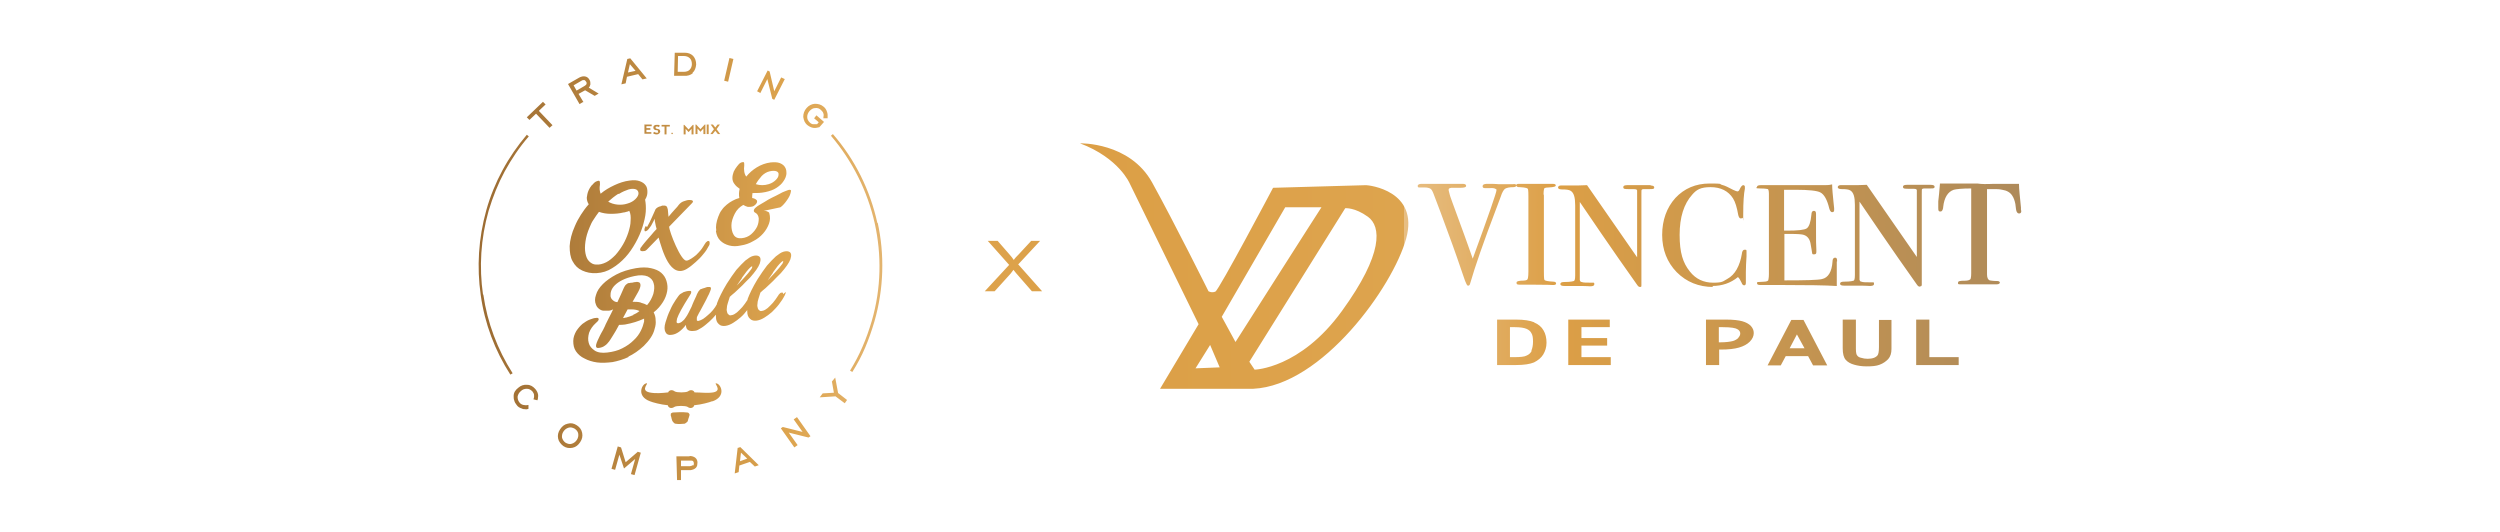<svg viewBox="0 0 758.8 161.4" version="1.1" xmlns:xlink="http://www.w3.org/1999/xlink" xmlns="http://www.w3.org/2000/svg">
  <defs>
    <style>
      .cls-1 {
        fill: url(#Metallic_Copper);
      }
    </style>
    <linearGradient gradientUnits="userSpaceOnUse" y2="80.7" x2="613.5" y1="80.7" x1="145.3" data-sanitized-data-name="Metallic Copper" data-name="Metallic Copper" id="Metallic_Copper">
      <stop stop-color="#9b6b32" offset="0"></stop>
      <stop stop-color="#dda44e" offset=".2"></stop>
      <stop stop-color="#e7be83" offset=".3"></stop>
      <stop stop-color="#dda44e" offset=".3"></stop>
      <stop stop-color="#dc9f46" offset=".4"></stop>
      <stop stop-color="#dda44e" offset=".6"></stop>
      <stop stop-color="#e7be83" offset=".6"></stop>
      <stop stop-color="#dc9f46" offset=".7"></stop>
      <stop stop-color="#ae8a5a" offset="1"></stop>
    </linearGradient>
  </defs>
  
  <g>
    <g id="Dimensions">
      <path d="M528.8,97.5c-1.1-.3-2.7-.5-5-.5h-6v13.8h4v-4.7h.5c2.3,0,4.1-.2,5.5-.6,1.4-.4,2.5-1,3.3-1.8.8-.8,1.2-1.7,1.2-2.6s-.3-1.5-.9-2.2c-.6-.6-1.5-1.1-2.6-1.4ZM527.7,102.5c-.4.4-1,.8-1.7,1-.8.2-2,.4-3.7.4h-.6v-4.6h1.1c2.8,0,4,.3,4.5.6.6.3.9.8.9,1.3s-.2.9-.6,1.3ZM613.5,64.1c0,.5-.3.7-.7.7s-.8-.4-.9-1.3l-.2-1.6c-.2-1-.5-1.9-1-2.6-.6-.9-1.6-1.5-3-1.7-.9-.2-1.6-.2-2.2-.2-1.2,0-2,0-2.4,0v25.9c0,1,.3,1.6.8,1.8.2,0,.8.2,2.4.2.6,0,.7.4.7.5s-.2.5-.9.5-.5,0-.7,0c-1.8,0-3.1,0-3.8,0s-1.9,0-2.8,0c-.9,0-2,0-3.3,0s-1.2,0-1.2-.5.6-.6,2.1-.6c.9,0,1.4-.2,1.7-.5,0-.1.2-.5.2-1.7v-25.8c-2.8,0-4.6.2-5.3.4-1.8.6-2.9,2.4-3.2,5.2,0,.4-.2,1.4-.8,1.4s-.7-.2-.7-1.1,0-.6,0-1v-1c.2-1.3.3-3.1.5-5.2v-.2h11.4c1.1.2,2.8.2,5,.1h7.6c0-.1,0,0,0,0,0,1.6.3,4,.6,7.2,0,0,0,.2,0,.3,0,.2,0,.2,0,.3ZM520,87.1c-4.4,0-8.1-1.5-11.1-4.5-2.9-3-4.4-6.8-4.4-11.3s1.4-8.3,4-11.2c2.7-2.9,6.2-4.4,10.4-4.4s2.8.1,3.7.4c.9.2,2.1.8,3.4,1.5.8.4,1.2.5,1.4.5s.5-.3.6-.6c.4-.9.8-1.3,1.1-1.3s.5.2.5.5,0,.3,0,.6c-.3,1.4-.5,4-.5,7.7s0,1-.2,1.1c-.1.1-.3.2-.5.2-.4,0-.6-.3-.8-1-.4-2.3-.9-4-1.6-5.1-1.4-2.2-3.7-3.4-6.8-3.4s-4.3.8-5.6,2.3c-2.5,2.8-3.8,6.8-3.8,12.2s1,8.5,3.1,11.1c1.8,2.3,4.2,3.4,7.1,3.4s2.9-.4,4.2-1.1c1.3-.7,2.2-1.7,2.9-2.9.8-1.4,1.3-3,1.6-4.8,0-.3.2-1.2.8-1.2s.6,0,.6.6h0v.2h0s-.1,0-.1,0h.1s0,.2,0,1.2c-.1,1.7-.2,3.3-.2,4.8s0,.4,0,1c0,.5,0,1.2,0,1.9v.4c0,.6-.3.7-.5.7-.3,0-.6-.2-.8-.8-.4-.8-.7-1.4-1.1-1.7-2.2,1.8-4.8,2.7-7.8,2.7ZM557.5,79.4c0,.1,0,.8,0,2.1,0,1.3,0,2.5,0,3.7v1.6h-.2c-2.9-.2-8.8-.3-17.4-.3h-5.6c-.3,0-1,0-1-.5s.2-.4.4-.4c0,0,.3,0,1.7-.1.9,0,1.2-.3,1.3-.4,0-.2.2-.6.2-1.9v-24.4c0-1-.2-1.3-.3-1.4-.1,0-.6-.2-2.4-.2s-.9-.3-.9-.5c0-.5.9-.5,1.2-.5h19c.9,0,1.7,0,2.4-.2h.2s0,.2,0,.2c0,1.2.2,3,.4,5.1l.2,1.9c0,.1,0,.3,0,.6,0,.4-.2.6-.6.6-.6,0-.8-.9-.9-1.2-.6-2.5-1.5-4.2-2.7-4.8-.9-.5-3.4-.8-7.5-.8h-3.5v12.4h.9c3.3,0,5.3-.2,6-.7.7-.5,1.2-1.9,1.4-4.2,0-.7.3-1.1.7-1.1s.7.1.7.9,0,1.3,0,2.3c0,1,0,1.8,0,2.3,0,3.1,0,5.2.1,6.3,0,.3,0,.5,0,.7,0,.5-.2.7-.7.7s-.5,0-.6-.5c0-.3-.2-1.1-.4-2.4-.2-1.6-.9-2.6-2.1-3-.5-.2-1.9-.3-4.1-.3h-1.8v14.1c6.4,0,10.3-.1,11.4-.4,1.9-.4,3-2.2,3.2-5.3,0-.8.3-1.2.8-1.2s.6.4.6,1.1ZM543.7,97.1l-7.2,13.8h4l1.5-2.8h6.8l1.5,2.8h4.3l-7.2-13.8h-3.6ZM543.2,105.7l2.2-4.2h0s2.3,4.2,2.3,4.2h-4.5ZM585.7,108.4h8.8v2.4h-12.9v-13.8h4v11.4ZM582.9,86.9c.1,0,.4,0,.4-.5,0-.3,0-1.2,0-2.7v-24.9c0-1.1,0-1.3.1-1.4,0,0,.1-.2.7-.2h1.8c.6,0,1,0,1.2-.2,0,0,.1-.2.1-.3,0-.4-.4-.6-1.2-.6h-7.2c-.3,0-1.2,0-1.2.6s.5.6,1.8.6,2,0,2.1.1c.2,0,.2.2.3.3,0,.1,0,.5,0,1.6v18.7l-15.2-21.9h0c-.9,0-1.9.1-2.9.1-.7,0-1.2,0-1.3,0s-.5,0-1.5,0c-.9,0-1.7,0-2.3,0s-.8.4-.8.6c0,.6,1,.6,1.3.6,1.2,0,2,.1,2.5.4,1,.6,1.4,2,1.4,4.4v21.3c0,1.3-.2,1.6-.4,1.7-.1,0-.7.3-3,.3-.7,0-1.1.2-1.1.6,0,.6.9.6,1.2.6h.4c1.1,0,2,0,2.6,0,.4,0,.6,0,.8,0h0c.4,0,.9,0,1.4,0,1.5,0,2.3.1,2.6.1s1.3,0,1.3-.6,0-.5-.8-.5c-1.6,0-2.6,0-3-.2-.4,0-.5-.3-.6-.6v-23.7c4.6,6.8,8.6,12.6,11.8,17.2l5.7,8.1c.3.4.5.5.8.5ZM563.5,86.2h0s0,0,0,0h0ZM570.3,97.1h3.8v8.8c0,1.3-.3,2.3-1,3.1-.7.7-1.5,1.3-2.6,1.7-1,.4-2.3.5-3.9.5s-2.7-.2-3.8-.5c-1.1-.3-2-.8-2.6-1.5-.6-.7-.9-1.8-.9-3.5v-8.7h4v8.9c0,1.3.2,1.8.4,2,.2.3.6.6,1.2.7,1.2.4,2.8.4,3.9,0,.5-.2.9-.5,1.1-.8.2-.3.4-.9.4-2.5v-8.2ZM480.1,108.4h8.8v2.4h-12.9v-13.8h12.6v2.3h-8.6v3.3h7.8v2.3h-7.8v3.5ZM465.6,97.8c-1.2-.5-3-.8-5.5-.8h-5.7v13.8h5.7c2.5,0,4.3-.3,5.5-.8,1.2-.6,2.2-1.4,2.8-2.4.6-1,1-2.2,1-3.6s-.3-2.7-.9-3.7c-.6-1.1-1.6-1.9-2.8-2.4ZM464.9,106.5c-.3.6-.8,1.1-1.5,1.4-.7.4-2,.5-3.8.5h-1.3v-9.1h1.5c1.6,0,2.8.2,3.5.5.7.3,1.2.7,1.5,1.3.4.6.5,1.5.5,2.6s-.2,2.1-.5,2.7ZM468.6,59.3v23.1c0,2.2.1,2.5.2,2.6.2.2.9.4,2.8.5.6,0,.7.4.7.5s0,.5-.7.5h-.5c-.1,0-1.1-.1-6-.1s-1.5,0-2.2,0c-.4,0-1,0-1.8,0s-.8-.3-.8-.6c0-.5.7-.5,1.3-.6,1.5,0,1.9-.2,2-.4.1-.1.3-.6.3-2.4v-22.8c0-1.9-.1-2.2-.2-2.3,0-.1-.4-.4-2.4-.5-.5,0-1,0-1-.5s0,0,0,0c-.1.4-.7.5-.9.5-1.3,0-2.1.2-2.6.5-.4.3-.9,1.1-1.3,2.4l-1.5,4c-3.7,9.7-6.3,17.2-7.8,22.4-.1.5-.4.6-.6.6s-.5,0-1.6-3.4c-1.3-3.9-2.4-6.9-3.1-8.9-.8-2.2-2-5.5-3.6-9.8l-2.2-5.8c-.3-.8-.6-1.3-.9-1.5-.3-.2-.9-.4-1.7-.4-1,0-1.6,0-1.8,0-.3,0-.4-.2-.4-.5s.4-.6,1.1-.6h.4c.5,0,1.5,0,2.8,0,1.3,0,2.3,0,2.8,0s.8,0,1.7,0c1,0,2.5,0,4.3,0h.6c.6,0,1,.2,1,.6s-.5.6-1.8.6h-2.7c-.8.1-.8.4-.8.5s0,0,0,.3l.3,1.2c0,.2.8,2.4,4.4,12.2.5,1.3,1.3,3.7,2.6,7.3,4.8-13.1,7.2-20.1,7.2-20.7s0-.3-.2-.4c-.2-.2-.7-.4-1.9-.3h-1.4c-.6,0-.7-.3-.7-.6,0-.7,1.1-.7,1.5-.7h1.5c.8,0,1.5.1,1.8.1h4.4c.6-.1.9,0,1,.3,0-.2.2-.4.7-.4h6.1c.4,0,1.2,0,2.6,0h1.7c.7,0,.9.2.9.5s-.4.5-2.2.6c-.9,0-1.2.2-1.3.3,0,.1-.2.5-.2,1.7ZM414.7,56.2c-.8,0-28.3.8-28.3.8,0,0-16.4,31-17.5,31.5-1.1.5-2.1-.1-2.1-.1,0,0-10.3-20.7-17.1-33-6.8-12.3-21.9-11.9-21.9-11.9,11.9,4.5,15.1,12.2,15.1,12.2l20.9,42.7-11.7,19.6h28.3c20.9-1,42.4-31,46.4-45.6,4-14.6-11.4-16.2-12.2-16.2ZM362.8,111.9l4.5-7.2,2.9,6.8-7.4.3ZM370.8,96.2l19.3-33.3h11c0-.1-26.1,40.9-26.1,40.9l-4.2-7.7ZM407.3,94.4c-12.7,17.5-26.5,17.8-26.5,17.8l-1.6-2.4,29.1-46.6s2.9-.3,6.9,2.6c4,2.9,4.8,11.1-7.9,28.6ZM501.1,56.2h-7.2c-.3,0-1.2,0-1.2.6s.5.6,1.8.6,2,0,2.1.1c.2,0,.2.2.3.3,0,.1,0,.5,0,1.6v18.7l-15.2-21.9h0c-.9,0-1.9.1-2.9.1-.7,0-1.2,0-1.3,0s-.5,0-1.5,0c-.9,0-1.7,0-2.3,0s-.8.4-.8.6c0,.6,1,.6,1.3.6,1.2,0,2,.1,2.5.4,1,.6,1.4,2,1.4,4.4v21.3c0,1.3-.2,1.6-.4,1.7-.1,0-.7.3-3,.3-.7,0-1.1.2-1.1.6,0,.6.9.6,1.2.6h.4c1.1,0,2,0,2.6,0,.4,0,.6,0,.8,0h0c.4,0,.9,0,1.4,0,1.5,0,2.3.1,2.6.1s1.3,0,1.3-.6,0-.5-.8-.5c-1.6,0-2.6,0-3-.2-.4,0-.5-.3-.6-.6v-23.7c4.6,6.8,8.6,12.6,11.8,17.2l5.7,8.1c.3.4.5.5.8.5s.4,0,.4-.5c0-.3,0-1.2,0-2.7v-24.9c0-1.1,0-1.3.1-1.4,0,0,.1-.2.7-.2h1.8c.6,0,1,0,1.2-.2,0,0,.1-.2.1-.3,0-.4-.4-.6-1.2-.6ZM478.6,86.2h0s0,0,0,0h0ZM199.7,40c0-.1,0-.2,0-.3,0-.1-.2-.2-.5-.2-.2,0-.4,0-.6-.2-.2-.1-.3-.3-.3-.6s.1-.5.3-.6c.2-.2.4-.2.7-.2s.5,0,.6,0c.1,0,.3.2.4.3l-.4.4c-.1-.2-.3-.2-.5-.2s-.4,0-.4.2c0,.1,0,.2,0,.3,0,0,.2.1.4.2.2,0,.5.1.7.2.2.1.3.4.3.6s-.1.4-.3.6c-.2.2-.5.3-.7.3s-.5,0-.7-.1c-.2,0-.3-.2-.5-.3l.4-.4c.1.2.3.2.7.3.3,0,.4,0,.5-.2ZM215.1,40.7h-.6v-2.9h.6v2.9ZM195.7,37.8h2.1s0,.5,0,.5h-1.6v.6h1.2v.5h-1.2v.7h1.5v.5h-2.1v-2.9ZM230.9,28.3l-1.1-.6,3.2-6.3.6.3,1.4,6,2.1-4.2,1.1.5-3.2,6.3-.6-.3-1.5-6-2.1,4.2ZM190.3,23.3l3.4-.8,1.3,1.6,1.3-.3-5-6.1-.9.2-1.8,7.7,1.3-.3.4-2ZM191.2,19.5l1.7,2-2.3.5.6-2.6ZM196.4,68.9c.6-1.1,1.1-2,1.5-3,.4-.9.7-1.6.9-2,.1-.5.6-.9,1.3-1.2.3,0,.6-.2.9-.3.3,0,.6,0,.8,0,.2,0,.4.2.6.3.1.2.2.5.3.9l.2,2.2c.7-.8,1.3-1.6,1.9-2.2.6-.6,1-1.1,1.2-1.4.4-.5.9-.9,1.5-1.1.6-.2,1.2-.4,1.6-.4.5,0,.8,0,1.1.2.2.2.2.4-.2.8l-6.9,7.1c0,1.4,3.6,10.6,5.3,10.3.4,0,.9-.3,1.4-.6.5-.3,1-.7,1.5-1.1.5-.5,1-1,1.4-1.5.5-.6.8-1.2,1.2-1.8.2-.4.5-.7.7-.8.2-.2.4-.2.6-.1.1,0,.2.2.2.5,0,.3,0,.6-.3,1-.4.8-.9,1.6-1.6,2.4-.7.9-1.5,1.7-2.3,2.4-.8.7-1.6,1.4-2.4,1.9-5.4,3.7-7.8-5.6-8.9-9.3l-3.6,3.7c-.2.2-.5.4-.8.4s-.6.1-.8,0c-.2,0-.4-.2-.4-.4s0-.5.4-.9c.1-.2.3-.4.6-.8.3-.3.6-.8,1-1.2.4-.5.9-1,1.4-1.6.5-.6,1-1.2,1.6-1.8-.2-.6-.3-1.2-.4-1.7s-.2-.9-.2-1.4c-.2.5-.5,1-.7,1.4-.2.5-.5.9-.8,1.3-.3.4-.5.7-.8.9-.3.2-.5.2-.6.2-.1,0-.2-.2-.2-.5s.1-.6.4-1.1ZM201.8,38.4h-1v-.5h2.5v.5h-1v2.4h-.6v-2.4ZM217.3,70.2c.2,1.2.6,2.1,1.3,2.8.7.7,1.6,1.2,2.7,1.5,1.1.3,2.3.3,3.6,0,1.3-.2,2.5-.6,3.7-1.3,1.2-.6,2.2-1.4,3-2.3.8-.9,1.4-1.9,1.8-3,.4-1.1.4-2.1.1-3.2,0-.2-.3-.4-.6-.5-.4-.2-.7-.2-1.1-.2l4.7-1c.3,0,.6-.2.9-.5.3-.3.7-.7,1-1.1.3-.4.6-.8.9-1.3.3-.5.5-.9.6-1.3.1-.4.2-.7.2-.9,0-.2-.2-.3-.4-.3-.3,0-.8.2-1.3.4-.6.2-1.2.5-1.9.9-.7.4-1.4.7-2.2,1.1-.8.4-1.5.8-2.1,1.2-.7.4-1.2.7-1.7,1-.5.3-.8.5-1,.7-.4.3-.7.7-.7,1,0,.3.1.5.5.7.6.3.9.9,1,1.7,0,.8-.1,1.6-.5,2.5-.4.8-1,1.6-1.8,2.3-.8.7-1.8,1.1-2.9,1.2-1.1.1-1.9-.2-2.4-1-.5-.8-.7-1.8-.7-2.9,0-1.1.4-2.3,1-3.5.6-1.2,1.5-2.1,2.6-2.7.5.3,1,.5,1.4.6.5,0,.9,0,1.3-.1.4-.1.7-.3,1-.6.3-.3.4-.5.5-.8,0-.3,0-.5-.3-.7-.2-.2-.6-.4-1.2-.5,0-.5,0-1,.1-1.5,1.3,0,2.5,0,3.9-.3,1.4-.3,2.5-.7,3.4-1.3.9-.6,1.6-1.2,2.1-2,.5-.7.8-1.4.9-2.2,0-.7,0-1.4-.4-2-.3-.6-.9-1-1.6-1.3-.8-.3-1.7-.3-2.8-.2-1.5.2-2.9.7-4.2,1.5-1.3.8-2.3,1.7-3.2,2.8-.3-.4-.5-.9-.6-1.5-.1-.6-.1-1.2,0-1.9,0-.6,0-.9-.2-1-.2,0-.5,0-.9.2-.4.2-.7.6-1.1,1.1-.4.5-.7,1-1,1.6-.2.6-.4,1.2-.4,1.9,0,.7.2,1.3.6,1.8.4.6,1,1.1,1.6,1.5-.1.5-.2,1-.2,1.4,0,.5,0,.9.1,1.4-.7.2-1.3.4-2,.8-.6.3-1.2.7-1.8,1.2-.6.5-1.1,1-1.5,1.6-.5.6-.8,1.3-1.1,2.1-.6,1.6-.8,3-.6,4.1ZM231.2,53.4c.7-.7,1.5-1.2,2.4-1.4.9-.2,1.6-.2,2.1,0,.5.2.7.6.6,1.1,0,.5-.3,1-.8,1.5-.5.5-1.2,1-2.2,1.3-1.3.4-2.6.4-3.9,0,.5-.9,1.1-1.7,1.8-2.5ZM215.6,40.7l1.1-1.5-1-1.4h.7l.7.9.7-.9h.7l-1,1.4,1.1,1.5h-.7l-.8-1-.8,1h-.7ZM211.1,37.8h.2l1.3,1.4,1.3-1.4h.2v2.9h-.6v-1.7s-.9,1-.9,1l-.9-1v1.7h-.6v-2.9ZM210.2,22.1c.7-.6,1-1.5,1.1-2.5,0-1.1-.3-1.9-.9-2.6-.7-.7-1.5-1-2.6-1h-3c0,0-.2,7-.2,7h3c1.1.1,2-.2,2.7-.8ZM205.8,17h1.8c.8,0,1.4.3,1.8.7.4.4.6,1,.6,1.8,0,.7-.3,1.3-.7,1.7-.4.4-1,.6-1.8.6h-1.8s.1-4.8.1-4.8ZM221,24.8l-1.2-.3,1.6-6.9,1.2.3-1.6,6.9ZM203.8,40.7c0,0,0-.1,0-.2s0-.1,0-.2c0,0,.1,0,.2,0s.2,0,.2,0c0,0,0,.1,0,.2s0,.1,0,.2c0,0-.1,0-.2,0s-.2,0-.2,0ZM209,39.3l1.3-1.4h.2v2.9h-.6v-1.7s-.9,1-.9,1l-.9-1v1.7h-.6v-2.9h.2l1.3,1.4ZM254.4,119.3l2.7,2.1-.7,1-2.8-2.1-4.8.3.9-1.2,3.4-.2-.6-3.4,1-1.2.9,4.8ZM206.5,128.7c-.5,0-1,0-1.5-.1-.2,0-.4-.2-.6-.4-.2-.2-.3-.4-.4-.6,0-.2-.2-.5-.2-.7,0-.2-.1-.5-.2-.7,0-.2,0-.5,0-.6.1-.2.3-.3.6-.4.7,0,1.5-.1,2.2-.1s1.5,0,2.2.1c.3,0,.5.2.6.4.1.2.2.4,0,.6,0,.2-.1.5-.2.7,0,.2-.2.5-.2.7,0,.2-.2.5-.4.6-.2.2-.4.3-.6.4-.5,0-1,.1-1.5.1ZM237.7,89.3c0-.3,0-.4-.2-.5-.2,0-.4,0-.6.1-.2.2-.5.4-.7.8-.5.8-1.1,1.6-1.6,2.2-.6.6-1.1,1.2-1.6,1.6-.5.4-1,.7-1.4.8-.4.1-.8.2-1,0-.3-.2-.5-.4-.6-.8-.1-.3-.2-.8-.1-1.2,0-.5.1-1,.3-1.6.2-.6.4-1.2.6-1.9.4-.4.9-.8,1.5-1.3.5-.5,1.1-1,1.6-1.5.5-.5,1.1-1,1.6-1.6.5-.5,1-1,1.5-1.5,1.5-1.7,2.5-3.1,2.9-4.2.4-1.2.3-2-.4-2.3-.4-.2-1-.2-1.7,0-.7.2-1.4.7-2.3,1.4-.8.7-1.7,1.7-2.7,2.8-.9,1.2-1.9,2.6-2.9,4.2-1.4,2.3-2.4,4.4-3,6,0,0,0,.2,0,.2-.5.8-1.1,1.6-1.6,2.2-.6.6-1.1,1.2-1.6,1.6-.5.4-1,.7-1.4.8-.4.1-.8.2-1,0-.3-.2-.5-.4-.6-.8-.1-.3-.2-.8-.1-1.2,0-.5.1-1,.3-1.6.2-.6.4-1.2.6-1.9.4-.4.9-.8,1.5-1.3.5-.5,1.1-1,1.6-1.5.5-.5,1.1-1,1.6-1.6.5-.5,1-1,1.5-1.5,1.5-1.7,2.5-3.1,2.9-4.2.4-1.2.3-2-.4-2.3-.4-.2-1-.2-1.7,0-.7.2-1.4.7-2.3,1.4-.8.7-1.7,1.7-2.7,2.8-.9,1.2-1.9,2.6-2.9,4.2-1.4,2.3-2.4,4.4-3,6,0,0,0,.2,0,.2-.3.6-.7,1.2-1.2,1.8-.5.6-1,1.1-1.5,1.5-.5.5-1,.8-1.5,1.2-.5.3-1,.5-1.4.6-.3,0-.4,0-.5-.2,0-.2,0-.4,0-.7,0-.3.2-.6.4-1,.2-.4.4-.8.6-1.1.2-.4.4-.8.7-1.3.3-.5.5-1,.8-1.5.3-.5.5-1,.8-1.6.3-.5.5-1,.7-1.5.2-.4.3-.8.3-1,0-.2-.1-.3-.3-.4-.2,0-.4,0-.7,0-.3,0-.6.2-1,.3-.4.1-.7.2-.9.3-.2,0-.5.2-.6.4-.2.2-.4.4-.5.7-.2.3-.3.6-.5,1.1-.2.5-.5,1-.7,1.5-.2.5-.5,1.1-.7,1.7-.3.6-.6,1.2-.9,1.8-.3.6-.6,1.1-.9,1.5-.3.5-.6.8-1,1.1-.3.3-.7.5-1.1.6-.3,0-.5,0-.6-.2-.1-.2,0-.6.1-1.2.2-.6.6-1.5,1.2-2.6.6-1.1,1.5-2.6,2.7-4.5.3-.4.4-.7.4-.9,0-.2,0-.3-.2-.4-.1,0-.4,0-.6,0-.3,0-.6.1-1,.2-.4.1-.7.2-.9.4-.3.1-.5.3-.7.4-.2.2-.4.4-.6.7-.2.3-.4.6-.7,1-.6.9-1.2,1.9-1.7,3.1-.6,1.2-1,2.4-1.4,3.7-.4,1.3-.4,2.3,0,3,.3.7,1,1,2,.8.7-.1,1.4-.4,2.1-.9.7-.5,1.4-1.2,2.1-2.1,0,.8.2,1.3.7,1.6.5.3,1.2.3,2,.2.5,0,1.2-.4,2-.9.8-.5,1.6-1.2,2.4-1.9.7-.6,1.4-1.4,2-2.1,0,.2,0,.4,0,.6,0,1.1.3,1.8.9,2.3.5.5,1.2.6,2,.5.7-.1,1.5-.4,2.3-.9.8-.5,1.5-1,2.3-1.7.7-.6,1.4-1.4,2-2.2,0,.1,0,.3,0,.4,0,1.1.3,1.8.9,2.3.5.5,1.2.6,2,.5.7-.1,1.5-.4,2.3-.9.8-.5,1.5-1,2.3-1.7.7-.7,1.5-1.5,2.1-2.3.7-.9,1.3-1.8,1.8-2.8.2-.4.3-.7.3-1ZM234.6,82.7c.5-.7,1-1.4,1.4-1.9.4-.5.8-.9,1.1-1.2.3-.3.5-.4.6-.3.1,0,0,.3-.2.7-.2.3-.6.8-1,1.3-.4.5-1,1.1-1.6,1.8-.6.6-1.2,1.3-1.9,2,.5-.8,1.1-1.5,1.6-2.3ZM225.2,84.3c.5-.7,1-1.4,1.4-1.9.4-.5.8-.9,1.1-1.2.3-.3.5-.4.6-.3.1,0,0,.3-.2.7-.2.3-.6.8-1,1.3-.4.5-1,1.1-1.6,1.8-.6.6-1.2,1.3-1.9,2,.5-.8,1.1-1.5,1.6-2.3ZM216.1,121.8c-.7.3-3.2,1-5.4,1.2-.1.7-1.1,1.2-2,.5-.3-.2-1.2-.3-2-.3s-1.7.1-2,.3c-1,.7-1.9.2-2-.5-2.2-.2-4.7-.9-5.4-1.2-4.1-1.5-2.6-5-1.3-5.4,1.5-.5-2,2,1.1,2.7,1.8.4,3.9.2,5.7,0,.2-.6,1.1-1,2-.3.3.2,1.2.3,2,.3s1.7-.1,2-.3c.9-.7,1.8-.3,2,.3,1.8,0,3.9.3,5.7,0,3.1-.6-.4-3.2,1.1-2.7,1.3.4,2.8,3.9-1.3,5.4ZM209.3,138.5h-4c0,.1.2,7.2.2,7.2h1.2s0-3,0-3h2.9c.6-.1,1.2-.3,1.6-.7.2-.2.3-.4.4-.7,0-.3.1-.5.1-.9,0-.6-.2-1.1-.7-1.5-.4-.3-1-.5-1.7-.5ZM210.2,141.2c-.2.2-.4.2-.8.3h-2.7c0,0,0-1.7,0-1.7h2.8c.3,0,.6,0,.8.1.2.2.3.4.3.7,0,.3,0,.5-.2.7ZM223.9,135.9l-.9,7.8,1.2-.4.2-2,3.2-1.1,1.5,1.4,1.2-.4-5.6-5.5-.9.3ZM226.8,139.2l-2.2.8.3-2.6,1.9,1.8ZM266.4,67.6c2.1,9.6,1.9,19.9-1,30-.8,2.7-1.7,5.3-2.8,7.9-1.1,2.6-2.4,5-3.9,7.4l-.7-.4c1.4-2.3,2.7-4.7,3.8-7.3,1.1-2.5,2-5.1,2.8-7.8,2.9-10,3-20.1.9-29.6-2.2-9.8-6.8-19-13.3-26.6l.6-.5c6.7,7.7,11.3,17,13.5,27ZM179.7,56.1c-.4.5-.8,1.1-1.1,1.8-.3.7-.4,1.4-.5,2.1,0,.7.2,1.4.6,2-.9,1-1.7,2.1-2.4,3.2-.7,1.1-1.3,2.2-1.8,3.4-1,2.2-1.5,4.3-1.6,6.1,0,1.8.2,3.4.9,4.6.7,1.3,1.6,2.2,2.9,2.8,1.3.6,2.7.9,4.4.8,1.7-.1,3.3-.6,4.7-1.5,1.5-.9,2.8-2,4-3.3,1.2-1.3,2.2-2.8,3.1-4.4.9-1.6,1.6-3.2,2.1-4.8.5-1.6.9-3.2,1-4.6.1-1.5,0-2.7-.2-3.7.5-.8.7-1.5.7-2.3,0-.8-.1-1.5-.5-2-.4-.6-1-1-1.8-1.3-.8-.3-1.8-.4-3.1-.2-1.6.2-3.1.7-4.6,1.4-1.5.7-2.9,1.5-4.2,2.6-.3-.8-.4-1.7-.2-2.8,0-.6,0-1-.2-1.1-.2-.1-.6,0-1,.2-.4.2-.8.6-1.3,1.2ZM187.8,58.9c1.1-.7,2.1-1.1,3-1.4,1-.3,1.8-.2,2.3,0,.5.3.7.7.7,1.2,0,.5-.3,1.1-.9,1.7-.6.6-1.4,1.1-2.5,1.4-.9.3-1.9.4-3,.3-1-.1-2-.4-2.8-.9,1-.9,2-1.7,3.1-2.4ZM181.8,64.3c1.1.4,2.3.6,3.6.6,1.3,0,2.6-.1,3.8-.4.3,0,.6-.1.9-.2.3,0,.6-.2.9-.3.4.8.5,1.8.4,3,0,1.2-.3,2.3-.7,3.6-.4,1.2-.9,2.4-1.6,3.6-.7,1.2-1.5,2.3-2.3,3.2-.9.9-1.8,1.7-2.8,2.2-1,.5-2.1.8-3.1.7-.8,0-1.5-.4-2.1-1-.6-.6-.9-1.4-1.1-2.4-.2-1-.2-2.2,0-3.6.2-1.4.6-2.8,1.3-4.4.3-.8.7-1.6,1.2-2.3.5-.8,1-1.5,1.6-2.3ZM241.9,126.6l4.1,5.8-.6.4-6-1.5,2.7,3.8-1,.7-4.1-5.8.6-.4,6,1.5-2.7-3.8,1-.7ZM250.2,36.9l-1.5,1.7c-.7.2-1.3.3-1.9.2-.6-.1-1.2-.4-1.7-.8-.4-.3-.7-.7-.9-1.1-.2-.4-.3-.9-.4-1.4,0-1,.3-1.9,1-2.7.7-.8,1.5-1.2,2.5-1.3,1,0,1.9.2,2.7.9.5.4.8.9,1,1.5.1.3.2.6.2.9,0,.3,0,.7,0,1.1h-1.3c0-.4.1-.7.1-.9,0-.2,0-.4-.1-.6-.1-.4-.4-.7-.7-1-.5-.5-1.1-.7-1.8-.6-.7,0-1.2.4-1.7.9-.5.6-.7,1.2-.7,1.8,0,.7.3,1.2.8,1.7.3.3.7.5,1,.5.4,0,.8,0,1.2,0l.5-.6-1.4-1.2.7-.9,2.3,2ZM146.7,89.4c1.2,8.5,4.3,16.7,8.9,23.9l-.7.4c-4.7-7.3-7.8-15.5-9-24.2-1.2-8.4-.7-17.1,1.7-25.7,1.2-4.3,2.9-8.4,4.9-12.1,2.1-3.9,4.6-7.5,7.4-10.8l.6.5c-2.8,3.2-5.2,6.8-7.3,10.6-2,3.7-3.6,7.7-4.9,12-2.4,8.5-2.9,17.1-1.7,25.4ZM193.5,137.1l1,.3-1.9,6.8-1.1-.3,1.3-4.6-3.4,2.9-1.4-4.2-1.3,4.6-1.1-.3,1.9-6.8,1,.3,1.4,4.5,3.6-3.1ZM177.1,31l-1.5-2.5,2-1.1,2.9,1.7,1.2-.7-3-1.8c.3-.3.4-.6.5-1,0-.5,0-1-.3-1.4-.3-.6-.8-.9-1.3-1-.5-.1-1.1,0-1.7.3l-3.5,2,3.5,6.1,1-.6ZM174.1,25.9l2.4-1.4c.3-.2.5-.2.8-.2.2,0,.4.2.6.5.2.3.2.5.1.7,0,.2-.3.4-.6.6l-2.4,1.4-.9-1.6ZM163.3,119.6c0,.3.1.6,0,.9,0,.3,0,.6-.2,1l-1.2-.3c.1-.3.2-.5.2-.7,0-.2,0-.4,0-.6,0-.4-.3-.8-.5-1.1-.5-.5-1-.8-1.7-.8-.7,0-1.3.2-1.8.7-.6.5-.9,1.1-1,1.7,0,.6.1,1.2.6,1.8.3.4.7.6,1.1.7.2,0,.5.1.7.1.2,0,.6,0,.9-.1v1.2c-.3.1-.7.2-1,.1-.3,0-.7,0-1-.2-.3-.1-.6-.2-.9-.4-.3-.2-.5-.4-.7-.7-.3-.4-.6-.8-.7-1.3-.2-.5-.2-.9-.2-1.4,0-1,.5-1.8,1.4-2.5.8-.7,1.7-1,2.7-.9,1,0,1.8.5,2.5,1.3.4.5.7,1,.8,1.6ZM163.6,33.7l4.1,4.3-.9.8-4.1-4.3-2,1.9-.8-.8,4.9-4.7.8.8-2,1.9ZM190.6,108.3c1.7-.8,3.3-1.9,4.8-3.3.8-.8,1.5-1.6,2.1-2.5.6-.9,1-1.8,1.2-2.7.3-.9.4-1.8.3-2.6,0-.9-.2-1.6-.6-2.4,1.2-.9,2.1-2,2.8-3.1.7-1.1,1.1-2.2,1.3-3.3.2-1.1.1-2.1-.2-3.1-.3-1-.8-1.8-1.6-2.5-.8-.7-1.8-1.1-3.1-1.4-1.3-.3-2.8-.3-4.6,0-2.2.4-4.2,1-5.9,1.9-1.7.9-3.1,1.9-4.1,2.9-1.1,1.1-1.8,2.2-2.1,3.3-.4,1.1-.4,2.1,0,3,.2.6.6,1,1,1.3.4.3.9.5,1.3.5.5,0,1,0,1.5,0,.5,0,1-.2,1.4-.4-.4.9-.9,1.8-1.3,2.6-.4.9-.9,1.7-1.2,2.5-.4.8-.7,1.5-1.1,2.1-.3.6-.6,1.1-.7,1.4-.6,1.2-.9,2-.9,2.5,0,.5.3.7.9.6.7-.1,1.3-.3,1.8-.7.5-.3.9-.8,1.3-1.3.2-.2.5-.8,1.1-1.7.6-.9,1.2-2,1.9-3.3.5,0,1.1,0,1.8-.1,2.2-.4,4.1-1,5.8-1.8,0,.1,0,.3,0,.4,0,.1,0,.3,0,.5-.2.9-.5,1.8-1,2.8-.5,1-1.2,2-2.2,2.9-.9.9-2,1.7-3.4,2.4-1.3.7-2.9,1.1-4.6,1.3-1.6.2-2.9,0-3.8-.6-.9-.6-1.6-1.4-1.8-2.3-.3-1-.2-2,.1-3.1.4-1.1,1.1-2.1,2.1-3,.6-.5.9-.9.8-1.2,0-.3-.4-.4-.8-.3-.5,0-1.1.2-1.9.5-.8.3-1.5.8-2.2,1.3-.7.6-1.3,1.3-1.9,2.2-.5.9-.9,1.9-.9,3,0,1.2.2,2.2.8,3.1.6.9,1.5,1.7,2.6,2.2,1.1.6,2.4,1,3.8,1.2,1.5.2,3,.1,4.7-.1,1.6-.3,3.3-.8,5-1.6ZM192.3,95.6c-.7.3-1.5.6-2.3.8-.2,0-.3,0-.5.1-.1,0-.3,0-.4,0,.2-.4.5-.9.7-1.3.2-.4.5-.9.7-1.3.2,0,.4,0,.5,0,.2,0,.4,0,.6,0,1.1,0,1.9.2,2.5.5-.6.5-1.3.9-2,1.2ZM194.4,91.8c-.7-.2-1.5-.2-2.3-.2h-.1s1.7-3,1.7-3c.5-.9.7-1.6.7-2,0-.4-.1-.7-.4-.9-.3-.1-.6-.2-1-.1-.4,0-.7.1-1.1.2-.3,0-.6,0-.8.1-.2,0-.5,0-.7.2-.2.1-.4.3-.6.5-.2.3-.4.6-.6,1.1-.2.4-.4.9-.7,1.6-.3.7-.7,1.5-1.1,2.4-.6,0-1.1-.3-1.4-.6-.4-.3-.6-.7-.7-1.2,0-.5,0-1,.2-1.6.2-.6.6-1.2,1.1-1.7.6-.6,1.3-1.1,2.3-1.6,1-.5,2.2-.9,3.6-1.2,1.8-.4,3.1-.3,4.1.1,1,.5,1.6,1.2,1.8,2.1.3.9.2,2-.1,3.2-.4,1.2-1,2.4-1.9,3.4-.5-.3-1.1-.5-1.8-.7ZM175.1,129.1c-.9-.6-1.8-.8-2.8-.5-1,.2-1.7.8-2.3,1.7-.6.9-.8,1.8-.6,2.8.1.5.3.9.6,1.3.3.4.6.7,1,1,.9.6,1.8.7,2.8.5,1-.2,1.7-.8,2.3-1.7.6-.9.8-1.8.6-2.8-.2-1-.7-1.7-1.6-2.3ZM175.1,133.5c-.4.6-.9,1-1.6,1.2-.6.2-1.2,0-1.8-.3-.6-.4-.9-.9-1.1-1.5-.1-.6,0-1.3.4-1.9.4-.6.9-1,1.6-1.2.6-.2,1.2,0,1.8.3.6.4,1,.9,1.1,1.5.1.6,0,1.3-.4,1.9ZM309.1,80.3l7.2,8.1h-3.1l-4.8-5.5c-.3-.3-.5-.7-.8-1-.4.6-.7.9-.9,1.2l-4.8,5.3h-3l7.4-8-6.5-7.3h3l3.4,3.9c.7.8,1.2,1.4,1.5,1.9.4-.6.9-1.1,1.5-1.7l3.8-4.1h2.7l-6.7,7.2Z" class="cls-1"></path>
    </g>
  </g>
</svg>